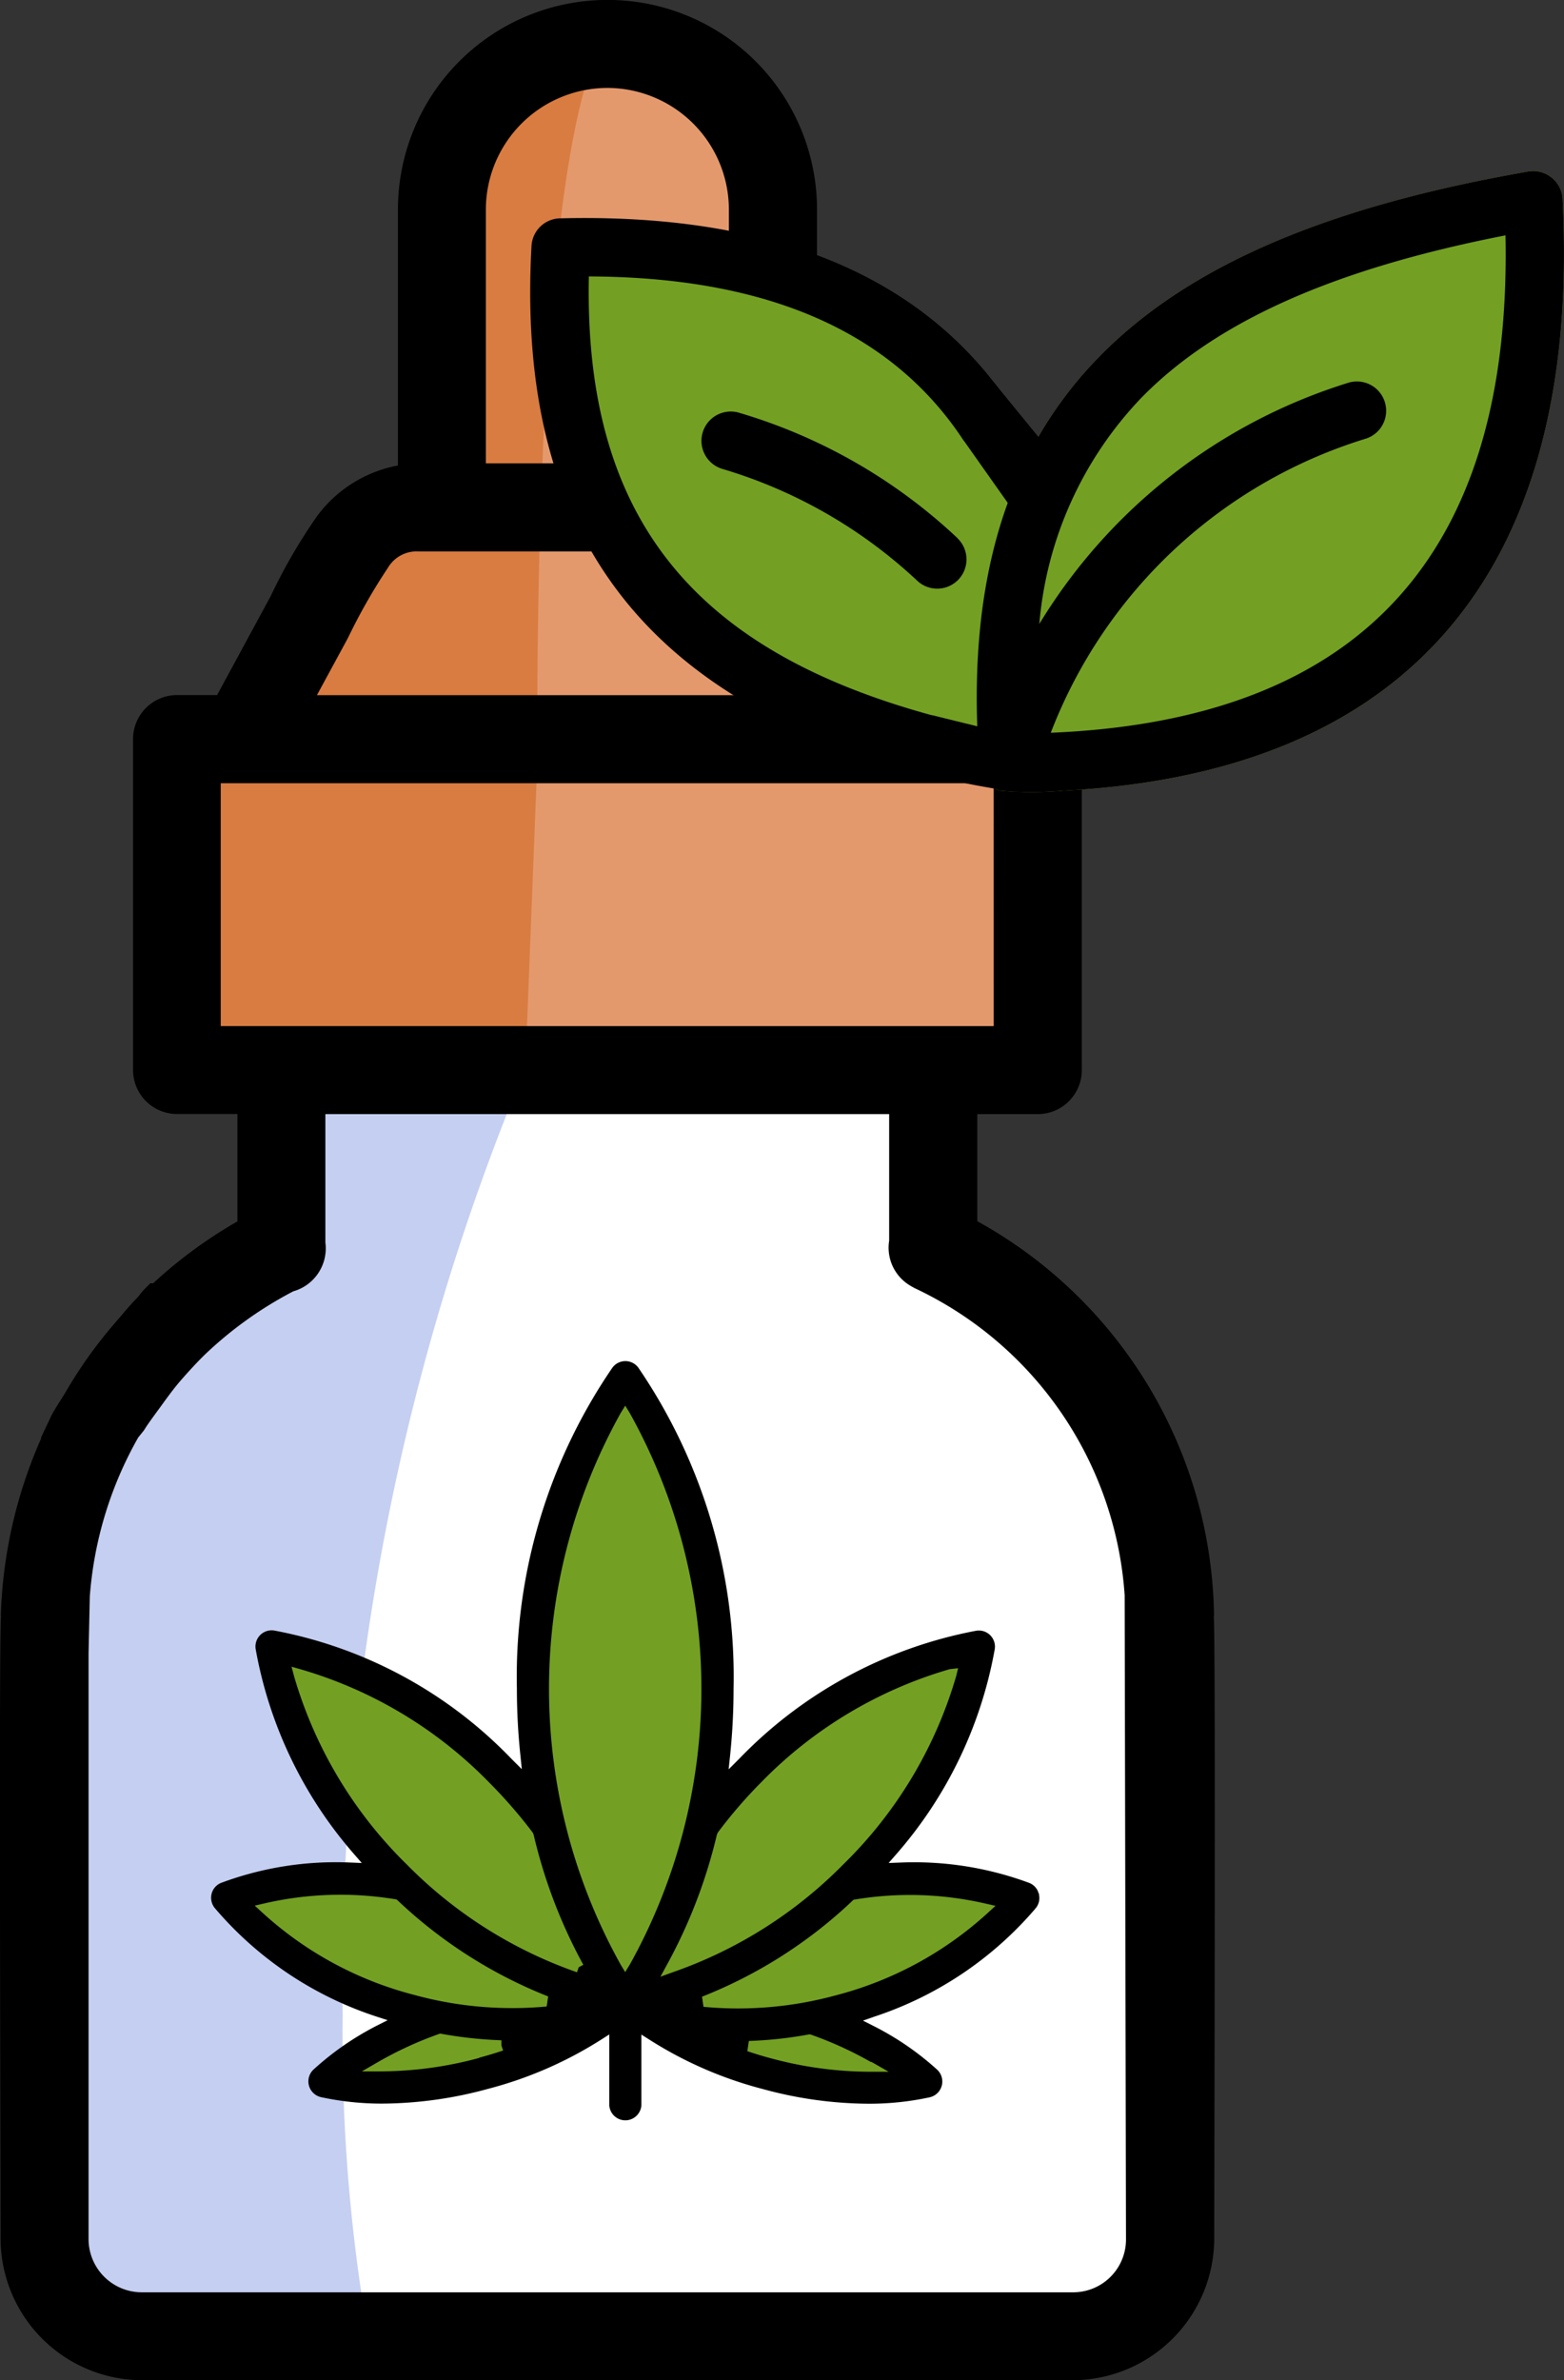 <svg xmlns="http://www.w3.org/2000/svg" width="37.55" height="57.111" viewBox="0 0 37.55 57.111"><rect x="0" y="0" width="37.55" height="57.111" fill="#333333" stroke="none"/><g transform="translate(2.177 4.103)"><g transform="translate(-2.177 -4.101)"><path d="M28.429,64.366V48.987l-.321-2.353-.855-2.353-1.07-1.819-1.6-1.389-2.14-1.284.321-4.173-15.619,0v4.065L5.108,40.962,2.647,43.744l-1.284,4.6v16.4L2.8,65.906H26.967Z" transform="translate(-0.383 -9.99)" fill="#fff" fill-rule="evenodd"/><path d="M9.2,65.9a41.813,41.813,0,0,1-.591-7.562l0,0A56.788,56.788,0,0,1,13,35.608H7.14v4.066L5.107,40.961l-2.46,2.781-1.284,4.6V64.427L2.4,65.9Z" transform="translate(-0.382 -9.988)" fill="#c5cff1" fill-rule="evenodd"/><path d="M7.642,18.271l17.527-.166-2.741-5.067-1.91-.581L20.6,4.482,19.188,2.157l-2.575-.665-2.492.665L12.793,3.568l-.166,1.994v6.979l-1.5.083L9.885,14.369Z" transform="translate(-2.144 -0.419)" fill="#e4996d" fill-rule="evenodd"/><path d="M16.613,1.492l-2.492.665L12.793,3.568l-.166,1.994v6.979l-1.5.083L9.886,14.369l-2.244,3.9,7.4-.072c0-15.148,1.569-16.708,1.569-16.708" transform="translate(-2.144 -0.419)" fill="#d97c41" fill-rule="evenodd"/><rect width="20.329" height="7.545" transform="translate(4.329 17.975)" fill="#e4996d"/><path d="M14.305,32.527H6.017V24.983H14.6Z" transform="translate(-1.688 -7.008)" fill="#d97c41" fill-rule="evenodd"/><path d="M29.143,38.764h.005A10.993,10.993,0,0,0,23.464,29.3V26.73h1.453a1.057,1.057,0,0,0,1.056-1.055V17.733a1.059,1.059,0,0,0-1.056-1.055h-.96l-1.28-2.356a13.243,13.243,0,0,0-1.132-1.956,3.106,3.106,0,0,0-1.929-1.2V5.027a5.031,5.031,0,0,0-10.062,0v6.14a3.126,3.126,0,0,0-1.936,1.208A13.185,13.185,0,0,0,6.5,14.3L5.212,16.676H4.249a1.056,1.056,0,0,0-1.055,1.056v7.94a1.057,1.057,0,0,0,1.056,1.056H5.7v2.577a11.092,11.092,0,0,0-2.023,1.484H3.61l-.1.1a1.408,1.408,0,0,0-.151.17,1.1,1.1,0,0,1-.085.1c-.119.119-.227.247-.335.374l-.145.17a10.867,10.867,0,0,0-1.22,1.7c-.04.067-.081.132-.124.2-.078.122-.156.245-.222.374l-.247.523H.993a11.351,11.351,0,0,0-.974,4.27H.024C0,39.138-.014,41.2.014,53.719A3.406,3.406,0,0,0,3.4,57.109H25.765a3.406,3.406,0,0,0,3.387-3.39c.027-12.463.009-14.563-.01-14.955M14.582,2.108h0A2.922,2.922,0,0,1,17.5,5.025v6.091H11.665V5.025a2.922,2.922,0,0,1,2.918-2.917m5.27,11.531a13.978,13.978,0,0,1,.953,1.672l.743,1.367H7.609l.742-1.367.008-.016a13.936,13.936,0,0,1,.955-1.674.8.8,0,0,1,.745-.391h9.058a.788.788,0,0,1,.735.409M7.812,29.824V26.73H21.348l0,3.036a1.057,1.057,0,0,0,.508,1.081c.031.019.063.037.106.06a8.8,8.8,0,0,1,5.04,7.37l.032,15.45A1.268,1.268,0,0,1,25.758,55H3.4a1.279,1.279,0,0,1-1.274-1.279V39.674l.03-1.371A9.089,9.089,0,0,1,3.318,34.49l.139-.173c.084-.138.181-.267.276-.4l.128-.174c.154-.213.307-.425.481-.625s.371-.416.57-.611a9.3,9.3,0,0,1,2.13-1.525,1.071,1.071,0,0,0,.771-1.163m16.045-5.2H5.3V18.791H23.857Z" transform="translate(0)"/><path d="M21.822,61.17l1.055.568,1.525.973-.454.36-3.017-.13-1.2-.666-1.638-.7-1.12-.26-2.028.747-.73.519-2.613.373-.957-.032-.535-.227,1.007-.714,1.135-.7-.584-.325-1.592-.535-.876-.73-.973-.746-.6-.648,1.363-.228h1.427l1.136-.032-1.444-1.8-1.04-1.69-.341-2.5,1.444.487L12.3,53.771l1.314,1.314,1.625,1.62-.13-1.994-.065-1.444.048-1.135.341-2.6.551-1.606.876-1.639.34-.471.941,1.607.827,1.9.212,1.493.178,1.444.162,1.476-.292,2.178.244.081.94-.778,1.655-1.622,2.061-.714,1.249-.536.242.26L24.952,54.7l-.486,1.073-.648,1.007-.616.5-.13.791,1.315-.114,1.557.194.471.211-.34.779-.844.791-1.8.876Z" transform="translate(-2.139 -12.853)" fill="#73a022"/><path d="M34.8,63.123l.025-.006Z" transform="translate(-9.761 -17.704)" fill="#1d1d1d"/><path d="M26.93,58.167l-.015,0-.025-.068a.381.381,0,0,0-.209-.192,7.947,7.947,0,0,0-3.079-.487l-.292.011.192-.22A10.187,10.187,0,0,0,25.858,52.3a.387.387,0,0,0-.445-.442,10.641,10.641,0,0,0-5.693,3.075l-.251.25.037-.353a15.394,15.394,0,0,0,.081-1.577A13.147,13.147,0,0,0,17.3,45.545a.387.387,0,0,0-.54-.081.393.393,0,0,0-.084.085,13.122,13.122,0,0,0-2.291,7.7,15.193,15.193,0,0,0,.082,1.577l.036.353-.251-.25a10.615,10.615,0,0,0-5.695-3.076.388.388,0,0,0-.444.324.374.374,0,0,0,0,.12,10.208,10.208,0,0,0,2.356,4.913l.192.221-.293-.012a7.9,7.9,0,0,0-3.079.487.382.382,0,0,0-.232.258.393.393,0,0,0,.072.345,8.6,8.6,0,0,0,3.864,2.6l.288.094-.271.137A6.939,6.939,0,0,0,9.5,62.389a.388.388,0,0,0,.181.66,6.9,6.9,0,0,0,1.474.155,9.771,9.771,0,0,0,2.531-.352,9.524,9.524,0,0,0,2.724-1.184l.193-.123v1.694a.386.386,0,0,0,.771,0V61.548l.194.123a9.509,9.509,0,0,0,2.723,1.184,9.746,9.746,0,0,0,2.532.352,6.833,6.833,0,0,0,1.476-.155.388.388,0,0,0,.176-.662,6.891,6.891,0,0,0-1.511-1.04l-.271-.137.288-.1a8.639,8.639,0,0,0,3.863-2.6.384.384,0,0,0,.072-.34l.015,0ZM13.481,62.108a9.137,9.137,0,0,1-2.334.323l-.484,0,.415-.24a8.792,8.792,0,0,1,1.433-.656l.032-.011.032.006a10.069,10.069,0,0,0,1.439.155l0,.126.04.119c-.191.064-.383.122-.571.172M15.1,60.874q-.416.039-.832.038a8.875,8.875,0,0,1-2.341-.314,8.575,8.575,0,0,1-3.661-1.984l-.175-.16.234-.054a8.117,8.117,0,0,1,3.136-.1l.037.006.029.027a11.28,11.28,0,0,0,3.609,2.3Zm.77-.942-.042.121a10.666,10.666,0,0,1-4.078-2.578,10.379,10.379,0,0,1-2.717-4.533l-.058-.221.22.063a10.355,10.355,0,0,1,4.529,2.72A11.711,11.711,0,0,1,14.764,56.7l.022.047a12.369,12.369,0,0,0,1.194,3.127Zm1.223-.06-.108.177-.107-.177a13.584,13.584,0,0,1,0-13.239l.108-.176.108.176a13.591,13.591,0,0,1,0,13.239m.737.288.157-.288a12.421,12.421,0,0,0,1.2-3.126l.022-.047A11.382,11.382,0,0,1,20.245,55.5a10.338,10.338,0,0,1,4.533-2.72l.2-.022-.043.177a10.361,10.361,0,0,1-2.717,4.533,10.66,10.66,0,0,1-4.076,2.579ZM22.891,62.2l.42.24h-.484a9.181,9.181,0,0,1-2.34-.322c-.191-.05-.383-.109-.569-.172l.036-.245a9.663,9.663,0,0,0,1.439-.156l.04,0,.025.009a8.861,8.861,0,0,1,1.431.655M25.7,58.62a8.606,8.606,0,0,1-3.66,1.987,8.94,8.94,0,0,1-2.342.314q-.416,0-.833-.039l-.035-.243a11.252,11.252,0,0,0,3.61-2.3l.028-.027.039-.006a8.089,8.089,0,0,1,3.136.1l.234.053Z" transform="translate(-1.975 -12.732)"/><rect width="29.166" height="57.11" transform="translate(0 -0.001)" fill="none"/></g><g transform="translate(-19.424 0.003)"><path d="M41.041,6.085a8.217,8.217,0,0,0-2.572-2.7c-1.286-.576-5.939-2.128-7.359-1.6s.355,6.6.931,7.4a28.653,28.653,0,0,0,4.566,3.458,14.629,14.629,0,0,0,3.28,1.153c.133.044,1.774.31,1.774.31l.354-5.985-.208-.967Z" fill="#73a022" fill-rule="evenodd"/><path d="M54.764.71h0a.708.708,0,0,0-.7-.71.7.7,0,0,0-.121.01C45.256,1.524,40.049,5.1,40.764,14.252a.7.7,0,0,0,.483.613,8.588,8.588,0,0,0,1.538,0c8.536-.44,12.41-5.548,11.979-14.155" fill="#73a022" fill-rule="evenodd"/><path d="M40.235,8.806A13.029,13.029,0,0,0,35,5.8a.7.7,0,1,0-.417,1.343,11.713,11.713,0,0,1,4.68,2.68.7.7,0,0,0,.972-1.014" fill-rule="evenodd"/><path d="M41.512,5.625c-2.377-3.558-6.5-4.6-10.819-4.492a.7.7,0,0,0-.685.664c-.38,6.891,2.712,10.845,9.266,12.625a.7.7,0,1,0,.368-1.36c-5.653-1.539-8.38-4.665-8.257-10.535,3.59.012,6.989.932,8.959,3.88a.7.7,0,0,0,1.168-.783Z" fill-rule="evenodd"/><path d="M54.764.71h0a.707.707,0,0,0-.826-.7C45.256,1.523,40.049,5.1,40.763,14.252a.7.7,0,0,0,.484.613,8.588,8.588,0,0,0,1.538,0c8.536-.44,12.41-5.548,11.979-14.155M42.475,13.476a11.818,11.818,0,0,1,7.574-7.06A.7.7,0,0,0,49.6,5.084,13.281,13.281,0,0,0,42.2,10.865,8.936,8.936,0,0,1,44.64,5.449C46.5,3.54,49.423,2.317,53.392,1.541,53.55,9.2,49.915,13.168,42.478,13.476" fill-rule="evenodd"/><path d="M41.109,5.07l1.5,1.835-.887,1.452-1.356-1.92.088-1Z" fill-rule="evenodd"/><path d="M39.28,14.42a20.025,20.025,0,0,0,2.288.464c.763.067.279-1.074.279-1.074l-.739-.392s-.759-.185-1.471-.361Z" fill-rule="evenodd"/></g></g></svg>